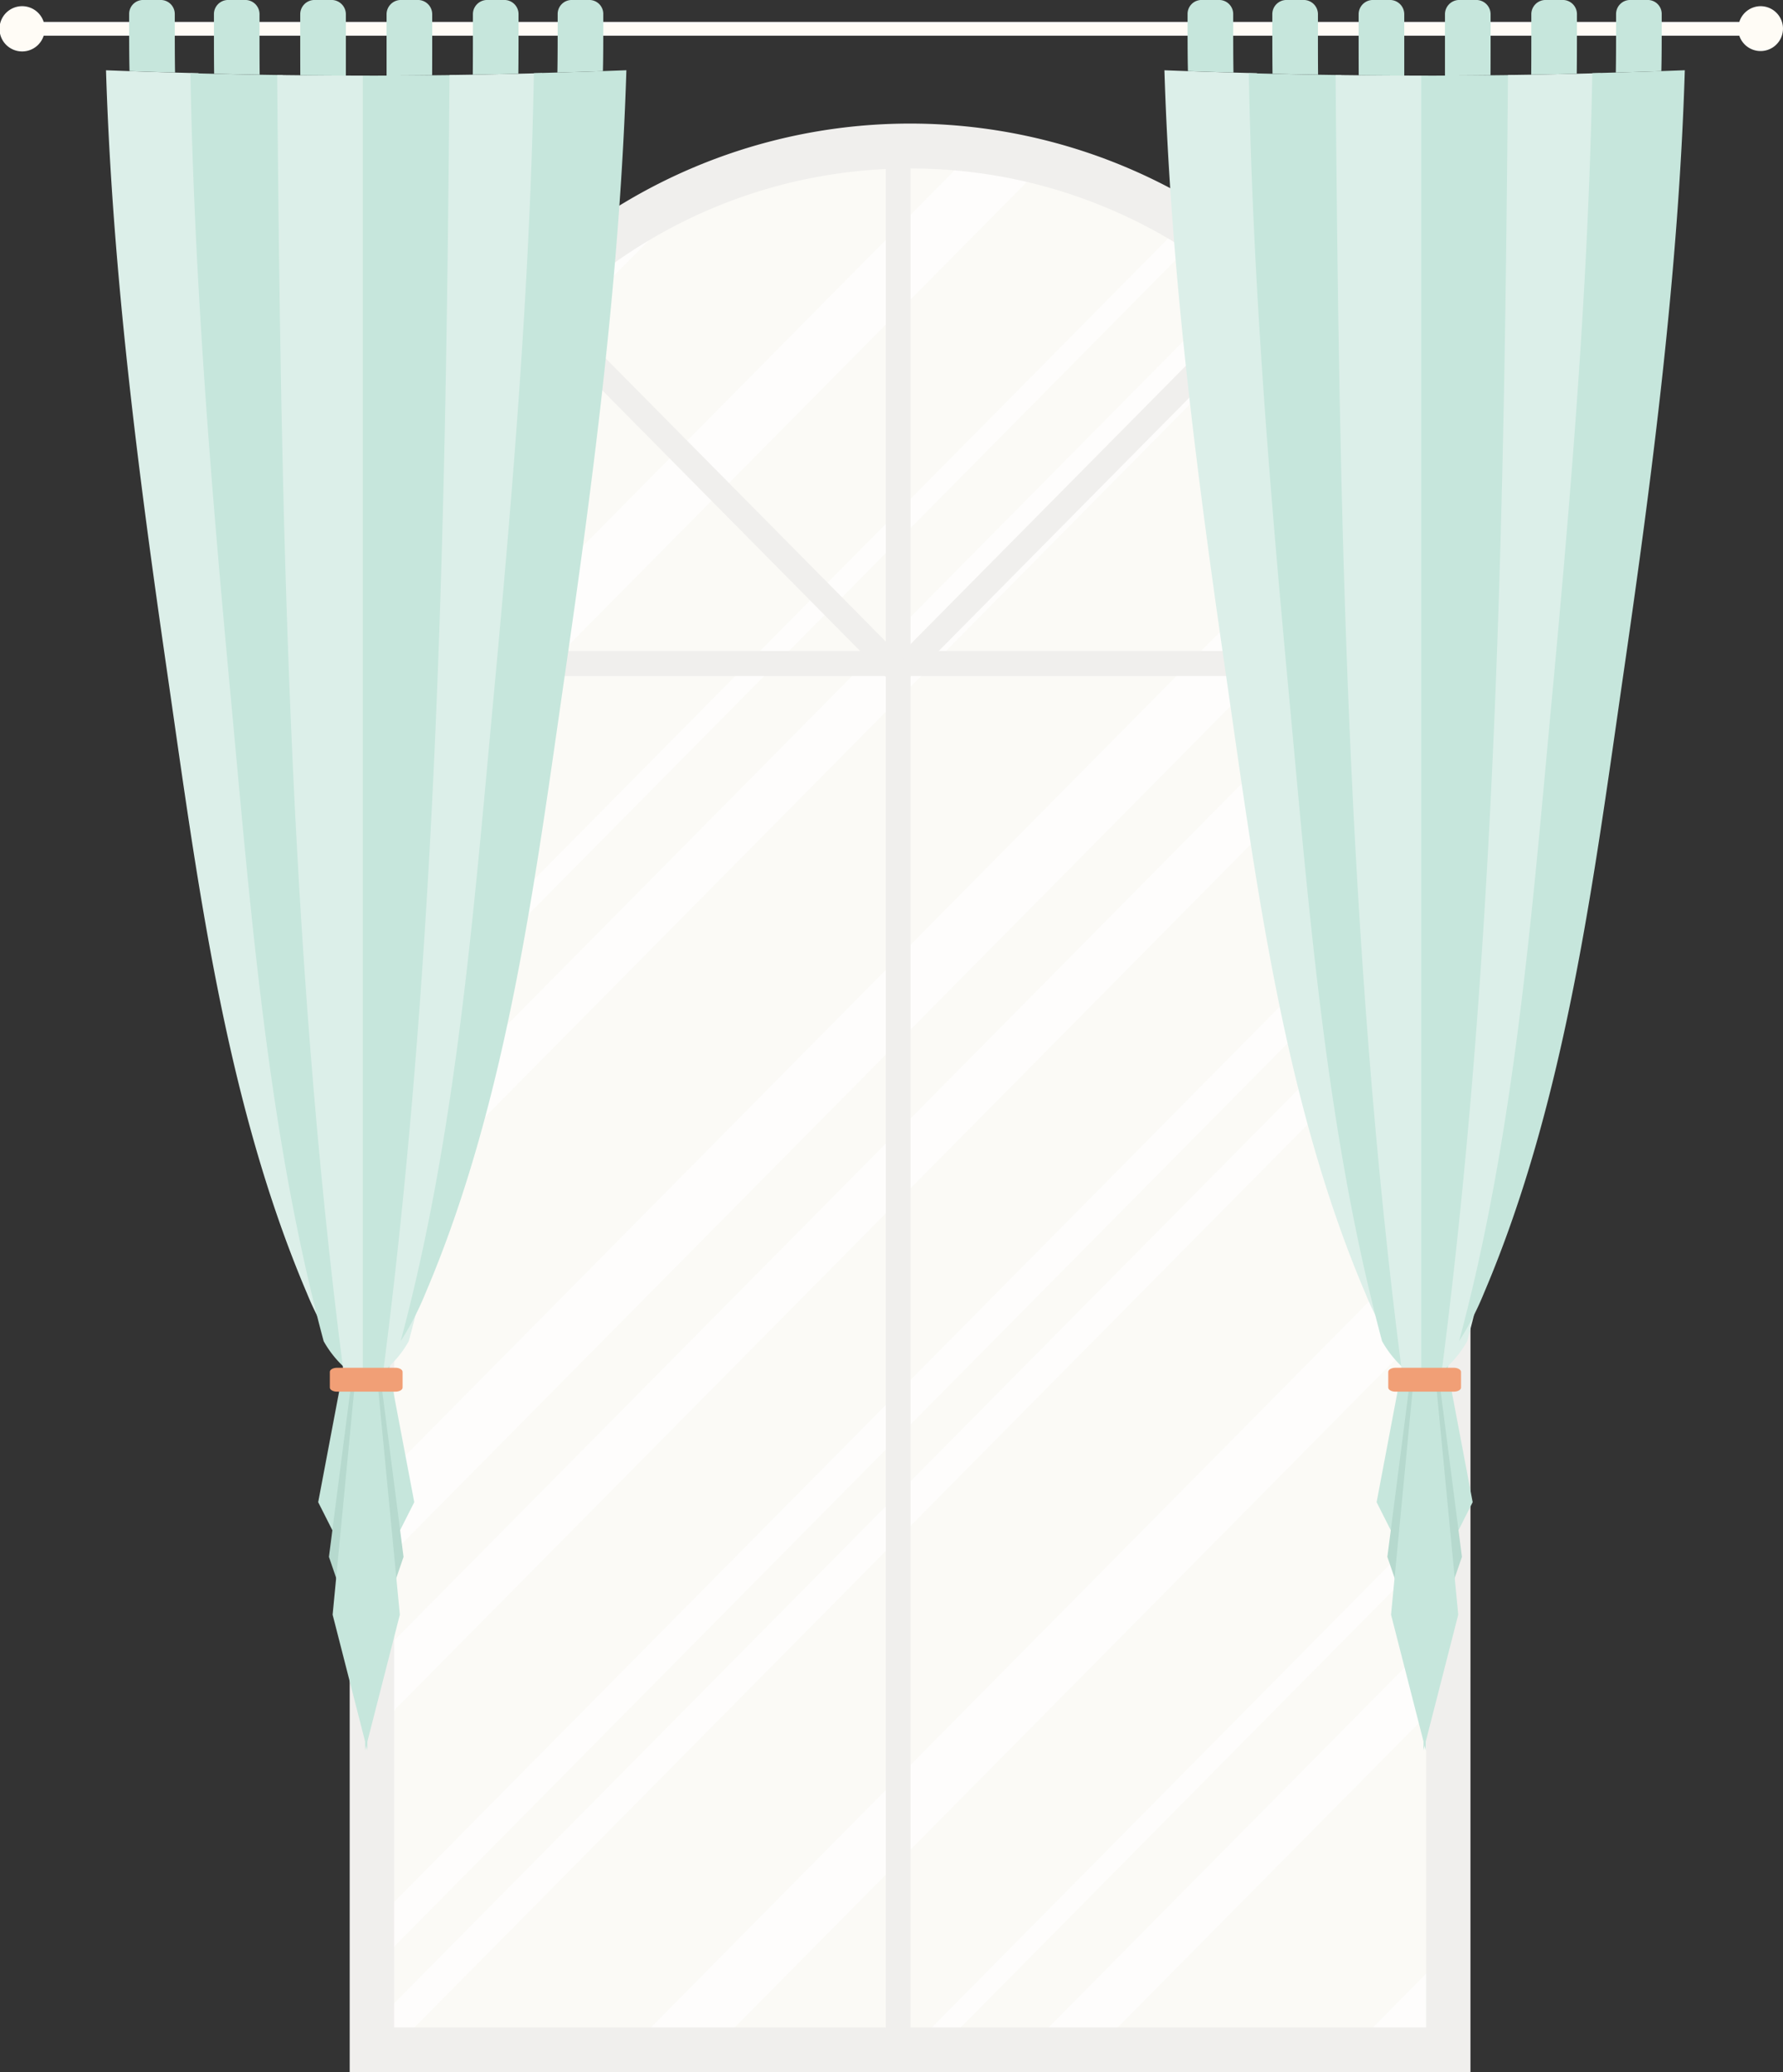 <svg xmlns="http://www.w3.org/2000/svg" xmlns:xlink="http://www.w3.org/1999/xlink" width="287.855" height="334.531" viewBox="0 0 287.855 334.531">
  <rect x="0" y="0" width="287.855" height="334.531" fill="#333333" stroke="none"/>
  <defs>
    <clipPath id="clip-path">
      <rect id="Rectangle_18311" data-name="Rectangle 18311" width="173.776" height="306.71" fill="none"/>
    </clipPath>
    <clipPath id="clip-path-2">
      <rect id="Rectangle_18318" data-name="Rectangle 18318" width="5.611" height="43.884" fill="#b6d9ce"/>
    </clipPath>
    <clipPath id="clip-path-3">
      <rect id="Rectangle_18319" data-name="Rectangle 18319" width="5.612" height="43.884" fill="#b6d9ce"/>
    </clipPath>
  </defs>
  <g id="Group_42013" data-name="Group 42013" transform="translate(-10 -12.777)">
    <path id="Path_295844" data-name="Path 295844" d="M310.242,29.625a3.618,3.618,0,0,0-3.439,2.536H33.052a3.653,3.653,0,1,0,0,2.232H306.8a3.62,3.62,0,1,0,3.439-4.768" transform="translate(-16 -15.848)" fill="#fffcf6"/>
    <g id="Group_42019" data-name="Group 42019">
      <path id="Path_295845" data-name="Path 295845" d="M729.008,372.857v219.5H555.232v-219.5a88.012,88.012,0,0,1,36.709-71.72,86.042,86.042,0,0,1,94.471-3.865q1.457.875,2.881,1.8a87.606,87.606,0,0,1,8.185,6.072q3.042,2.549,5.848,5.362l.233.235a88,88,0,0,1,25.17,55.044q.279,3.494.28,7.068" transform="translate(-485.192 -248.669)" fill="#fbfaf6"/>
      <g id="Group_41993" data-name="Group 41993" transform="translate(70.041 36.978)" opacity="0.65">
        <g id="Group_41992" data-name="Group 41992">
          <g id="Group_41991" data-name="Group 41991" clip-path="url(#clip-path)">
            <path id="Path_295846" data-name="Path 295846" d="M728.728,850.548l-173.5,175.4v-11.274L727.385,840.632a87.594,87.594,0,0,1,1.344,9.916" transform="translate(-555.232 -770.405)" fill="#fff"/>
            <path id="Path_295847" data-name="Path 295847" d="M724.4,685.41,555.233,856.43V842.75L720.47,675.7a87.389,87.389,0,0,1,3.927,9.709" transform="translate(-555.233 -626.508)" fill="#fff"/>
            <path id="Path_295848" data-name="Path 295848" d="M703.325,448.238,555.232,597.955V586.681L697.477,442.876q3.042,2.549,5.848,5.362" transform="translate(-555.232 -423.375)" fill="#fff"/>
            <path id="Path_295849" data-name="Path 295849" d="M689.294,382.922,555.233,518.453v-4.716L686.412,381.118q1.457.875,2.881,1.8" transform="translate(-555.233 -369.493)" fill="#fff"/>
            <path id="Path_295850" data-name="Path 295850" d="M655.976,339.871l-45.947,46.451a88.034,88.034,0,0,1,9.031-16.331L639.826,349a86.3,86.3,0,0,1,16.151-9.126" transform="translate(-603.117 -333.506)" fill="#fff"/>
            <path id="Path_295851" data-name="Path 295851" d="M663.947,292.124l-108.715,109.9V388.355l97.327-98.394a85.6,85.6,0,0,1,11.388,2.163" transform="translate(-555.232 -289.961)" fill="#fff"/>
            <path id="Path_295852" data-name="Path 295852" d="M1823.783,2570.2v13.68l-2.208,2.231h-13.531Z" transform="translate(-1650.007 -2279.403)" fill="#fff"/>
            <path id="Path_295853" data-name="Path 295853" d="M1461.06,2155.117v11.274l-56.948,57.573h-11.152Z" transform="translate(-1287.283 -1917.254)" fill="#fff"/>
            <path id="Path_295854" data-name="Path 295854" d="M1330.438,2005.639v4.717l-82.291,83.193h-4.666Z" transform="translate(-1156.661 -1786.839)" fill="#fff"/>
            <path id="Path_295855" data-name="Path 295855" d="M729.008,1158.707v7.2L555.232,1341.591v-7.2Z" transform="translate(-555.232 -1047.916)" fill="#fff"/>
            <path id="Path_295856" data-name="Path 295856" d="M729.008,1287.052v7.2L558.529,1466.6h-3.3v-3.869Z" transform="translate(-555.232 -1159.893)" fill="#fff"/>
            <path id="Path_295857" data-name="Path 295857" d="M1016.269,1646.118v13.672L897.488,1779.877H883.96Z" transform="translate(-842.493 -1473.167)" fill="#fff"/>
          </g>
        </g>
      </g>
      <path id="Path_295858" data-name="Path 295858" d="M707.761,571.2H526.818V348.081a91.372,91.372,0,0,1,26.5-64.674,89.778,89.778,0,0,1,127.946,0,91.372,91.372,0,0,1,26.5,64.675Zm-173.776-7.245H700.594V348.081c0-46.438-37.37-84.218-83.3-84.218s-83.3,37.78-83.3,84.218Z" transform="translate(-460.362 -223.892)" fill="#f0efed"/>
      <rect id="Rectangle_18312" data-name="Rectangle 18312" width="177.36" height="4.04" transform="translate(68.248 117.868)" fill="#f0efed"/>
      <rect id="Rectangle_18313" data-name="Rectangle 18313" width="3.996" height="85.582" transform="translate(153.007 36.562)" fill="#f0efed"/>
      <rect id="Rectangle_18314" data-name="Rectangle 18314" width="3.996" height="222.787" transform="translate(153.007 120.898)" fill="#f0efed"/>
      <path id="Path_296984" data-name="Path 296984" d="M0,0,4.018-.022,3.554,85.1l-4.018.022Z" transform="translate(93.229 61.628) rotate(-45)" fill="#f0efed"/>
      <path id="Path_296985" data-name="Path 296985" d="M0,0,85.118-.464,85.1,3.554-.022,4.018Z" transform="matrix(0.707, -0.707, 0.707, 0.707, 156.222, 117.548)" fill="#f0efed"/>
    </g>
    <g id="Group_42020" data-name="Group 42020" transform="translate(198 12.777)">
      <path id="Path_295859" data-name="Path 295859" d="M1575.682,93.639c.61,33.585,3.389,67.225,6.5,100.654,3.225,34.594,5.985,70.392,15.005,104.034a47.09,47.09,0,0,1-4-7.729c-13.277-31.141-17.764-67.118-22.587-100.4-4.647-32.069-8.852-64.6-9.851-97.027,5.967.22,8.952.316,14.923.471" transform="translate(-1560.759 -81.825)" fill="#dcefe9"/>
      <path id="Path_295860" data-name="Path 295860" d="M1599.113,11.715c-2.941-.085-4.411-.132-7.351-.233-.06-2.435-.059-4.88-.058-9.253A2.249,2.249,0,0,1,1593.976,0h2.823a2.266,2.266,0,0,1,2.27,2.264c0,4.45,0,6.933.044,9.446" transform="translate(-1587.977 -0.004)" fill="#c6e6dc"/>
      <path id="Path_295861" data-name="Path 295861" d="M1699.614,97.339c.576,69.36,1.81,140.459,10.7,209.3a16.867,16.867,0,0,1-4.125-4.907c-9.02-33.641-11.781-69.44-15.005-104.034-3.116-33.429-5.9-67.069-6.505-100.654,5.971.156,8.958.217,14.932.3" transform="translate(-1671.063 -85.226)" fill="#c6e6dc"/>
      <path id="Path_295862" data-name="Path 295862" d="M1715.892,11.912c2.942.068,4.413.1,7.355.148-.025-2.627-.023-5.169-.021-9.733A2.3,2.3,0,0,0,1720.956,0h-2.823a2.286,2.286,0,0,0-2.273,2.3c0,4.515,0,7.032.032,9.61" transform="translate(-1698.451 -0.004)" fill="#c6e6dc"/>
      <path id="Path_295863" data-name="Path 295863" d="M1823.616,99.6V310.51c-1.714,0-2.563-.368-4.236-1.717-8.893-68.837-10.127-139.935-10.7-209.3,5.974.082,8.962.1,14.939.1" transform="translate(-1781.057 -87.384)" fill="#dcefe9"/>
      <path id="Path_295864" data-name="Path 295864" d="M1847.4,12.216c-2.944-.011-4.416-.021-7.359-.052-.015-2.662-.014-5.22-.012-9.819A2.308,2.308,0,0,1,1842.3,0h2.824a2.31,2.31,0,0,1,2.271,2.348c0,4.616,0,7.183,0,9.863" transform="translate(-1808.685 -0.004)" fill="#c6e6dc"/>
      <path id="Path_295865" data-name="Path 295865" d="M1947.672,99.5c-.576,69.36-1.81,140.459-10.7,209.3-1.673,1.349-2.522,1.717-4.236,1.717V99.6c5.977,0,8.965-.022,14.939-.1" transform="translate(-1891.292 -87.384)" fill="#c6e6dc"/>
      <path id="Path_295866" data-name="Path 295866" d="M1964.2,12.216c2.944-.011,4.416-.021,7.359-.052.014-2.662.013-5.221.011-9.82A2.308,2.308,0,0,0,1969.3,0h-2.824a2.31,2.31,0,0,0-2.271,2.348c0,4.616,0,7.183,0,9.863" transform="translate(-1918.923 -0.004)" fill="#c6e6dc"/>
      <path id="Path_295867" data-name="Path 295867" d="M1993.545,97.04c-.609,33.585-3.389,67.225-6.5,100.654-3.225,34.594-5.985,70.392-15.005,104.034a16.871,16.871,0,0,1-4.125,4.907c8.893-68.837,10.127-139.935,10.7-209.3,5.974-.082,8.961-.144,14.932-.3" transform="translate(-1923.164 -85.226)" fill="#dcefe9"/>
      <path id="Path_295868" data-name="Path 295868" d="M2095.593,11.911c-2.942.068-4.413.1-7.356.148.025-2.627.023-5.168.021-9.733A2.3,2.3,0,0,1,2090.528,0h2.823a2.286,2.286,0,0,1,2.273,2.3c0,4.515,0,7.031-.031,9.61" transform="translate(-2029.035 -0.004)" fill="#c6e6dc"/>
      <path id="Path_295869" data-name="Path 295869" d="M2038.6,93.167c-1,32.428-5.2,64.958-9.851,97.027-4.823,33.285-9.309,69.262-22.587,100.4a47.105,47.105,0,0,1-4,7.729c9.02-33.642,11.781-69.44,15.005-104.034,3.116-33.43,5.9-67.069,6.5-100.654,5.971-.156,8.956-.251,14.923-.471" transform="translate(-1954.596 -81.824)" fill="#c6e6dc"/>
      <path id="Path_295870" data-name="Path 295870" d="M2212.219,11.715c2.941-.085,4.411-.132,7.351-.233.06-2.436.059-4.88.058-9.253A2.249,2.249,0,0,0,2217.356,0h-2.823a2.266,2.266,0,0,0-2.27,2.264c0,4.45,0,6.933-.044,9.446" transform="translate(-2139.356 -0.004)" fill="#c6e6dc"/>
      <path id="Path_295877" data-name="Path 295877" d="M1871.016,1868.164l-5.611-11.111,3.538-18.692h2.073Z" transform="translate(-1831.16 -1614.551)" fill="#c6e6dc"/>
      <g id="Group_41999" data-name="Group 41999" transform="translate(35.98 223.809)">
        <g id="Group_41998" data-name="Group 41998">
          <g id="Group_41997" data-name="Group 41997" clip-path="url(#clip-path-2)">
            <path id="Path_295879" data-name="Path 295879" d="M1884.375,1838.361l-3.537,27.524,5.611,16.36v-43.884Z" transform="translate(-1880.838 -1838.361)" fill="#b6d9ce"/>
          </g>
        </g>
      </g>
      <path id="Path_295880" data-name="Path 295880" d="M1891.749,1897.123l-5.611-21.907,3.538-36.855h2.073Z" transform="translate(-1849.562 -1614.551)" fill="#c6e6dc"/>
      <path id="Path_295881" data-name="Path 295881" d="M1953.465,1868.164l5.611-11.111-3.537-18.692h-2.074Z" transform="translate(-1909.321 -1614.551)" fill="#c6e6dc"/>
      <g id="Group_42002" data-name="Group 42002" transform="translate(42.409 223.809)">
        <g id="Group_42001" data-name="Group 42001">
          <g id="Group_42000" data-name="Group 42000" clip-path="url(#clip-path-3)">
            <path id="Path_295883" data-name="Path 295883" d="M1940.107,1838.361l3.538,27.524-5.611,16.36v-43.884Z" transform="translate(-1938.033 -1838.361)" fill="#b6d9ce"/>
          </g>
        </g>
      </g>
      <path id="Path_295884" data-name="Path 295884" d="M1932.733,1897.123l5.611-21.907-3.538-36.855h-2.073Z" transform="translate(-1890.92 -1614.551)" fill="#c6e6dc"/>
      <path id="Path_295885" data-name="Path 295885" d="M1894.563,1808.64h-9.434c-.638,0-1.155-.3-1.155-.661v-2.534c0-.365.517-.661,1.155-.661h9.434c.638,0,1.155.3,1.155.661v2.534c0,.365-.517.661-1.155.661" transform="translate(-1847.846 -1583.98)" fill="#f19f76"/>
    </g>
    <g id="Group_42021" data-name="Group 42021" transform="translate(27.125 12.777)">
      <path id="Path_295886" data-name="Path 295886" d="M198.244,93.639c.61,33.585,3.389,67.225,6.5,100.654,3.225,34.594,5.985,70.392,15.005,104.034a47.092,47.092,0,0,1-4-7.729c-13.277-31.141-17.764-67.118-22.587-100.4-4.647-32.069-8.853-64.6-9.851-97.027,5.967.22,8.952.316,14.923.471" transform="translate(-183.321 -81.825)" fill="#dcefe9"/>
      <path id="Path_295887" data-name="Path 295887" d="M221.676,11.715c-2.941-.085-4.411-.132-7.351-.233-.06-2.435-.058-4.88-.058-9.253A2.249,2.249,0,0,1,216.539,0h2.823a2.266,2.266,0,0,1,2.27,2.264c0,4.45,0,6.933.044,9.446" transform="translate(-210.541 -0.004)" fill="#c6e6dc"/>
      <path id="Path_295888" data-name="Path 295888" d="M322.176,97.339c.576,69.36,1.81,140.459,10.7,209.3a16.875,16.875,0,0,1-4.125-4.907c-9.02-33.641-11.781-69.44-15.005-104.034-3.116-33.429-5.9-67.069-6.505-100.654,5.971.156,8.958.217,14.932.3" transform="translate(-293.625 -85.226)" fill="#c6e6dc"/>
      <path id="Path_295889" data-name="Path 295889" d="M338.455,11.912c2.942.068,4.413.1,7.355.148-.025-2.627-.024-5.169-.021-9.733A2.3,2.3,0,0,0,343.519,0H340.7a2.286,2.286,0,0,0-2.273,2.3c0,4.515,0,7.032.032,9.61" transform="translate(-321.014 -0.004)" fill="#c6e6dc"/>
      <path id="Path_295890" data-name="Path 295890" d="M446.179,99.6V310.51c-1.714,0-2.563-.368-4.236-1.717-8.893-68.837-10.127-139.935-10.7-209.3,5.974.082,8.962.1,14.939.1" transform="translate(-403.62 -87.384)" fill="#dcefe9"/>
      <path id="Path_295891" data-name="Path 295891" d="M469.964,12.216c-2.944-.011-4.416-.021-7.359-.052-.015-2.662-.013-5.22-.011-9.819A2.308,2.308,0,0,1,464.866,0h2.823a2.31,2.31,0,0,1,2.271,2.348c0,4.616,0,7.183,0,9.863" transform="translate(-431.248 -0.004)" fill="#c6e6dc"/>
      <path id="Path_295892" data-name="Path 295892" d="M570.234,99.5c-.576,69.36-1.81,140.459-10.7,209.3-1.673,1.349-2.522,1.717-4.236,1.717V99.6c5.977,0,8.965-.022,14.939-.1" transform="translate(-513.854 -87.384)" fill="#c6e6dc"/>
      <path id="Path_295893" data-name="Path 295893" d="M586.767,12.216c2.944-.011,4.416-.021,7.359-.052.015-2.662.013-5.221.012-9.82A2.308,2.308,0,0,0,591.865,0h-2.823a2.31,2.31,0,0,0-2.271,2.348c0,4.616,0,7.183,0,9.863" transform="translate(-541.485 -0.004)" fill="#c6e6dc"/>
      <path id="Path_295894" data-name="Path 295894" d="M616.108,97.04c-.61,33.585-3.389,67.225-6.505,100.654-3.225,34.594-5.985,70.392-15.005,104.034a16.871,16.871,0,0,1-4.125,4.907c8.893-68.837,10.127-139.935,10.7-209.3,5.974-.082,8.961-.144,14.932-.3" transform="translate(-545.727 -85.226)" fill="#dcefe9"/>
      <path id="Path_295895" data-name="Path 295895" d="M718.155,11.911c-2.942.068-4.413.1-7.355.148.025-2.627.024-5.168.021-9.733A2.3,2.3,0,0,1,713.091,0h2.824a2.286,2.286,0,0,1,2.273,2.3c0,4.515,0,7.031-.032,9.61" transform="translate(-651.598 -0.004)" fill="#c6e6dc"/>
      <path id="Path_295896" data-name="Path 295896" d="M661.159,93.167c-1,32.428-5.2,64.958-9.851,97.027-4.823,33.285-9.309,69.262-22.587,100.4a47.1,47.1,0,0,1-4,7.729c9.02-33.642,11.781-69.44,15.005-104.034,3.116-33.43,5.9-67.069,6.5-100.654,5.971-.156,8.956-.251,14.923-.471" transform="translate(-577.159 -81.824)" fill="#c6e6dc"/>
      <path id="Path_295897" data-name="Path 295897" d="M834.781,11.715c2.941-.085,4.411-.132,7.351-.233.06-2.436.059-4.88.058-9.253A2.249,2.249,0,0,0,839.918,0h-2.823a2.266,2.266,0,0,0-2.27,2.264c0,4.45,0,6.933-.044,9.446" transform="translate(-761.919 -0.004)" fill="#c6e6dc"/>
      <path id="Path_295904" data-name="Path 295904" d="M493.579,1868.164l-5.611-11.111,3.538-18.692h2.074Z" transform="translate(-453.723 -1614.551)" fill="#c6e6dc"/>
      <path id="Path_295905" data-name="Path 295905" d="M509.011,1882.245l-5.611-16.36,3.538-27.524h2.074Z" transform="translate(-467.42 -1614.553)" fill="#b6d9ce"/>
      <path id="Path_295907" data-name="Path 295907" d="M514.312,1897.123l-5.611-21.907,3.538-36.855h2.074Z" transform="translate(-472.125 -1614.551)" fill="#c6e6dc"/>
      <path id="Path_295908" data-name="Path 295908" d="M576.028,1868.164l5.611-11.111L578.1,1838.36h-2.074Z" transform="translate(-531.884 -1614.551)" fill="#c6e6dc"/>
      <path id="Path_295909" data-name="Path 295909" d="M560.6,1882.245l5.611-16.36-3.538-27.524H560.6Z" transform="translate(-518.186 -1614.553)" fill="#b6d9ce"/>
      <path id="Path_295911" data-name="Path 295911" d="M555.3,1897.123l5.611-21.907-3.538-36.855H555.3Z" transform="translate(-513.482 -1614.551)" fill="#c6e6dc"/>
      <path id="Path_295912" data-name="Path 295912" d="M517.125,1808.64h-9.434c-.638,0-1.155-.3-1.155-.661v-2.534c0-.365.517-.661,1.155-.661h9.434c.638,0,1.155.3,1.155.661v2.534c0,.365-.517.661-1.155.661" transform="translate(-470.409 -1583.98)" fill="#f19f76"/>
    </g>
  </g>
</svg>
